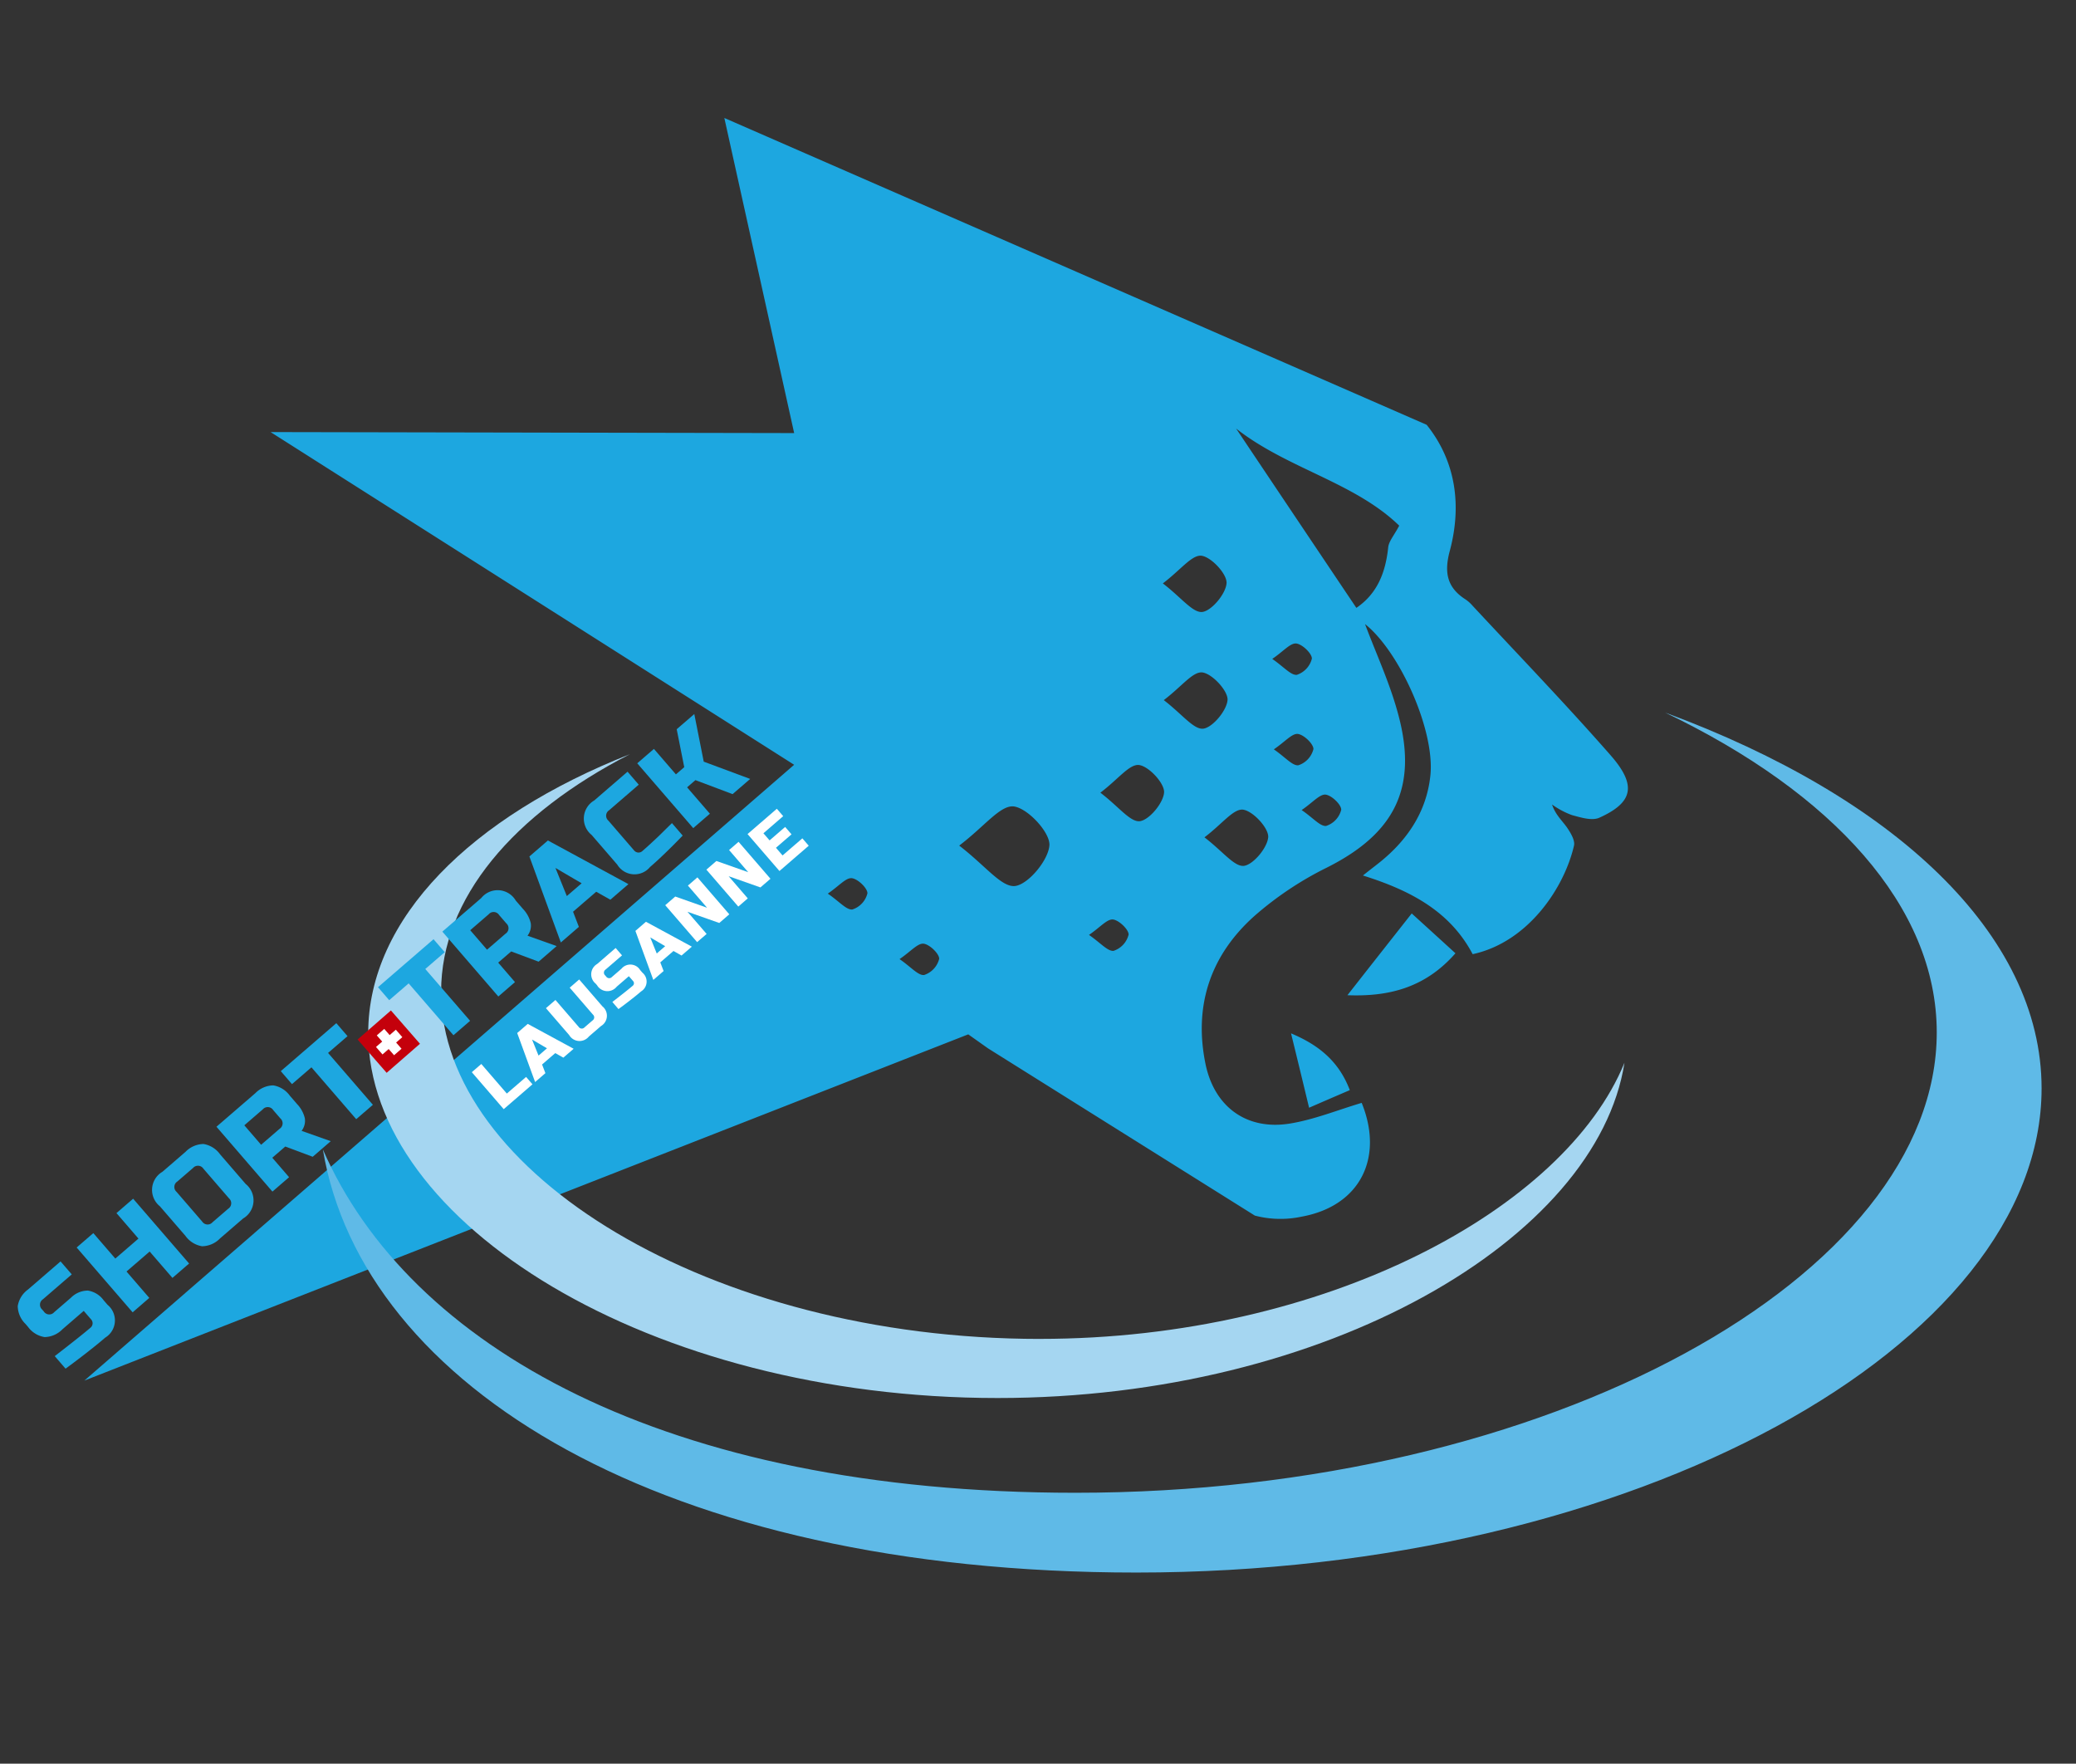 <?xml version="1.0" encoding="UTF-8"?>
<svg xmlns="http://www.w3.org/2000/svg" xmlns:xlink="http://www.w3.org/1999/xlink" width="352" height="299" viewBox="0 0 352 299">
  <rect x="0" y="0" width="352" height="299" fill="#333333" stroke="none"/>
  <defs>
    <clipPath id="clip-path">
      <rect id="Rectángulo_2" data-name="Rectángulo 2" width="343.166" height="246.6" fill="none"></rect>
    </clipPath>
    <clipPath id="clip-LST_logo_header">
      <rect width="352" height="299"></rect>
    </clipPath>
  </defs>
  <g id="LST_logo_header" data-name="LST_logo header" clip-path="url(#clip-LST_logo_header)">
    <rect width="352" height="299" fill="rgba(255,255,255,0)"></rect>
    <g id="Grupo_2" data-name="Grupo 2" transform="translate(3 20)">
      <g id="Grupo_1" data-name="Grupo 1" clip-path="url(#clip-path)">
        <path id="Trazado_1" data-name="Trazado 1" d="M218.224,155.189c1.02,4.169,2.013,8.243,3.06,12.61,2.027-.883,4.393-1.906,6.905-2.985-1.941-5.122-5.574-7.772-9.965-9.625m9.56-6.466c6.678.254,13.015-1.061,18.316-7.108-2.765-2.529-5.387-4.911-7.414-6.754-3.843,4.88-7.338,9.316-10.9,13.861m44.573-40.734c-7.566-8.621-15.541-16.9-23.36-25.3a5.994,5.994,0,0,0-1.191-1.068c-3.157-2.018-3.635-4.6-2.675-8.191,2.059-7.669,1.075-15.185-3.914-21.412L122.136,0l11.839,53.422L45.2,53.251l88.773,56.405L13.619,214.059l149.875-58.7,3.36,2.379,45.233,28.347a17.189,17.189,0,0,0,7.965.173c9.86-1.8,13.946-9.944,10.15-19.283-4.064,1.206-8.054,2.837-12.173,3.507-7.355,1.19-12.852-2.853-14.327-10.2-2-9.886.908-18.4,8.349-25.023a56.823,56.823,0,0,1,12.263-8.18c11.573-5.812,15.526-13.65,11.99-26.311-1.424-5.2-3.756-10.185-5.533-14.966,5.887,4.674,11.953,18.166,11.065,25.816-.663,5.92-3.767,10.636-8.346,14.387-.883.719-1.8,1.4-3.076,2.424,8,2.509,14.755,6.035,18.606,13.336,9.376-2.024,15.525-11.206,17.182-18.4.2-.905-.576-2.175-1.191-3.081-.838-1.184-1.971-2.171-2.53-3.893a13.905,13.905,0,0,0,3.368,1.794c1.505.409,3.409,1.011,4.664.441,5.729-2.594,6.382-5.488,1.843-10.64M215.037,91.71c1.9-1.288,3.039-2.692,4.045-2.618,1.032.1,2.687,1.688,2.677,2.563A3.877,3.877,0,0,1,219.2,94.41c-1.006.092-2.2-1.352-4.158-2.7m.267,15.329c1.9-1.286,3.039-2.685,4.036-2.614,1.03.1,2.691,1.693,2.677,2.567a3.868,3.868,0,0,1-2.561,2.75c-1.009.1-2.19-1.35-4.151-2.7m4.713,10.292c1.889-1.292,3.036-2.69,4.037-2.621,1.027.1,2.689,1.688,2.675,2.567a3.862,3.862,0,0,1-2.563,2.745c-1.007.1-2.185-1.351-4.149-2.691M183.967,138.5c1.89-1.288,3.036-2.689,4.048-2.618,1.022.1,2.679,1.693,2.67,2.561a3.869,3.869,0,0,1-2.56,2.76c-1.007.088-2.2-1.352-4.158-2.7m19.575-16.543c3.047-2.316,4.884-4.832,6.5-4.7,1.655.177,4.33,3.027,4.314,4.6-.08,1.79-2.515,4.729-4.123,4.933-1.629.172-3.539-2.423-6.69-4.834m-17.651-7.57c3.054-2.316,4.888-4.825,6.508-4.7,1.659.172,4.33,3.03,4.3,4.6-.076,1.791-2.509,4.727-4.117,4.932-1.629.172-3.532-2.423-6.69-4.836m10.592-35.476c3.048-2.316,4.889-4.825,6.51-4.7,1.653.178,4.332,3.03,4.3,4.6-.076,1.8-2.511,4.734-4.118,4.94-1.628.169-3.532-2.426-6.69-4.843m.161,19.787c3.045-2.316,4.882-4.825,6.5-4.7,1.657.182,4.33,3.034,4.315,4.61-.079,1.791-2.514,4.727-4.122,4.932-1.629.171-3.545-2.423-6.69-4.84m-34.689,24.662c4.312-3.275,6.916-6.828,9.2-6.646,2.341.253,6.133,4.289,6.1,6.513-.112,2.536-3.561,6.7-5.832,6.986-2.306.246-5.008-3.432-9.468-6.852M151.847,142.6c1.893-1.287,3.037-2.686,4.047-2.615,1.026.1,2.678,1.693,2.674,2.565A3.88,3.88,0,0,1,156,145.3c-1.007.1-2.2-1.352-4.157-2.7m-12.165-11.1c1.9-1.293,3.037-2.691,4.049-2.619,1.029.1,2.686,1.688,2.672,2.569a3.845,3.845,0,0,1-2.56,2.741c-1.009.1-2.2-1.35-4.161-2.691M234.7,72.789c-.442,4.258-1.852,7.866-5.4,10.266q-10.234-15.235-20.388-30.4c8.663,6.8,20.066,9.1,27.655,16.462-.882,1.678-1.768,2.653-1.866,3.676" transform="translate(-2.32)" fill="#1da7e0"></path>
        <path id="Trazado_2" data-name="Trazado 2" d="M289.987,121.519c28.325,13.584,46.025,32.828,46.025,54.217,0,41.116-65.382,78.039-146.048,78.039-69.69,0-113.06-24.9-127.6-58.213,6.706,40.2,57.67,71.737,137.944,71.737,84.769,0,153.479-38.722,153.479-82.084,0-26.224-25.163-49.424-63.8-63.7" transform="translate(-10.622 -20.698)" fill="#5fbae7"></path>
        <path id="Trazado_3" data-name="Trazado 3" d="M185.528,229.137c-56.073,0-101.534-28.336-101.534-58.863,0-15.868,12.32-30.164,32.009-40.266C89.135,140.6,71.634,157.843,71.634,177.3c0,32.2,47.782,61.857,106.712,61.857,55.847,0,101.64-27,106.294-56.843-10.1,24.75-50.622,46.819-99.113,46.819" transform="translate(-12.201 -22.144)" fill="#a5d6f1"></path>
        <path id="Trazado_4" data-name="Trazado 4" d="M6.283,249.708q4.5-3.48,6.027-4.794a.967.967,0,0,0,.108-1.463l-1.22-1.413-3.612,3.118a4.329,4.329,0,0,1-3.037,1.322,4.332,4.332,0,0,1-2.813-1.75l-.407-.471A4.332,4.332,0,0,1,.008,241.22a4.339,4.339,0,0,1,1.75-2.813l5.51-4.758,1.9,2.2-4.883,4.216a1.1,1.1,0,0,0-.127,1.756l.27.314a1.1,1.1,0,0,0,1.755.129l2.826-2.44a4.081,4.081,0,0,1,2.885-1.23,4.077,4.077,0,0,1,2.673,1.636l.678.786a3.419,3.419,0,0,1-.407,5.558q-.8.691-1.722,1.432l-1.5,1.185q-1.67,1.305-3.5,2.642Z" transform="translate(0 -39.797)" fill="#1da7e0"></path>
        <path id="Trazado_5" data-name="Trazado 5" d="M31.117,231.825l-2.826,2.44-3.864-4.474-3.924,3.39,3.863,4.474L21.541,240.1l-9.49-10.989,2.826-2.441,3.729,4.317,3.924-3.389L18.8,223.277l2.826-2.44Z" transform="translate(-2.053 -37.615)" fill="#1da7e0"></path>
        <path id="Trazado_6" data-name="Trazado 6" d="M43.333,216.431a3.563,3.563,0,0,1-.429,5.851L38.98,225.67a4.332,4.332,0,0,1-3.038,1.322,4.332,4.332,0,0,1-2.813-1.75l-4.339-5.024a3.565,3.565,0,0,1,.429-5.852l3.924-3.389a4.34,4.34,0,0,1,3.038-1.321,4.332,4.332,0,0,1,2.813,1.75Zm-7.165-2.584a1.1,1.1,0,0,0-1.755-.129l-2.669,2.3a1.1,1.1,0,0,0-.128,1.756l4.338,5.023a1.1,1.1,0,0,0,1.755.129l2.669-2.3a1.1,1.1,0,0,0,.129-1.755Z" transform="translate(-4.678 -35.709)" fill="#1da7e0"></path>
        <path id="Trazado_7" data-name="Trazado 7" d="M40.622,204.689,47.215,199a4.34,4.34,0,0,1,3.038-1.322,4.334,4.334,0,0,1,2.813,1.751l1.22,1.412a5.237,5.237,0,0,1,1.317,2.4,2.794,2.794,0,0,1-.547,2.145L60,207.138l-3.061,2.643-4.652-1.737-2.2,1.9,2.847,3.3-2.825,2.44Zm9.618-2.825a1.1,1.1,0,0,0-1.755-.129l-3.139,2.711,2.846,3.3,3.14-2.711a1.1,1.1,0,0,0,.129-1.755Z" transform="translate(-6.919 -33.668)" fill="#1da7e0"></path>
        <path id="Trazado_8" data-name="Trazado 8" d="M69.385,198.807l-2.826,2.44-7.592-8.791-3.3,2.847-1.9-2.2,9.419-8.134,1.9,2.2-3.3,2.847Z" transform="translate(-9.159 -31.506)" fill="#1da7e0"></path>
        <path id="Trazado_9" data-name="Trazado 9" d="M89.251,181.65l-2.825,2.44L78.834,175.3l-3.3,2.847-1.9-2.2,9.418-8.134,1.9,2.2-3.3,2.847Z" transform="translate(-12.543 -28.583)" fill="#1da7e0"></path>
        <path id="Trazado_10" data-name="Trazado 10" d="M86.789,164.82l6.594-5.694a3.563,3.563,0,0,1,5.85.429l1.22,1.412a5.24,5.24,0,0,1,1.318,2.4,2.793,2.793,0,0,1-.546,2.145l4.944,1.759-3.061,2.643-4.652-1.737-2.2,1.9,2.847,3.3-2.826,2.44ZM96.408,162a1.1,1.1,0,0,0-1.756-.129l-3.139,2.711,2.847,3.3,3.139-2.711a1.1,1.1,0,0,0,.129-1.755Z" transform="translate(-14.783 -26.877)" fill="#1da7e0"></path>
        <path id="Trazado_11" data-name="Trazado 11" d="M112.965,162.285l-3.061,2.643-5.329-14.581,3.139-2.711,13.65,7.4-3.061,2.643-2.4-1.352-3.925,3.389Zm-2.044-5.224,2.511-2.169-4.441-2.6Z" transform="translate(-17.812 -25.146)" fill="#1da7e0"></path>
        <path id="Trazado_12" data-name="Trazado 12" d="M132.463,144.414q-3.23,3.337-5.537,5.33a3.421,3.421,0,0,1-5.558-.407l-4.338-5.024a3.564,3.564,0,0,1,.428-5.851l5.653-4.88,1.9,2.2-5.024,4.338a1.1,1.1,0,0,0-.128,1.756l4.338,5.024a1.02,1.02,0,0,0,.707.389.965.965,0,0,0,.724-.256q.33-.285.715-.631t.8-.728l.828-.77q.418-.388,1.06-1.025t1.61-1.581Z" transform="translate(-19.707 -22.753)" fill="#1da7e0"></path>
        <path id="Trazado_13" data-name="Trazado 13" d="M138.933,138.7l-2.826,2.44-9.49-10.988,2.826-2.441,3.729,4.317,1.413-1.22-1.279-6.432,2.983-2.576,1.6,8.073,7.874,2.93-2.982,2.576-6.3-2.373-1.413,1.22Z" transform="translate(-21.566 -20.746)" fill="#1da7e0"></path>
        <path id="Trazado_14" data-name="Trazado 14" d="M98.744,198.324l3.266-2.82,1.082,1.253-4.878,4.211L92.806,194.7l1.61-1.391Z" transform="translate(-15.807 -32.927)" fill="#fff"></path>
        <path id="Trazado_15" data-name="Trazado 15" d="M106.863,193.468l-1.744,1.507-3.038-8.312,1.79-1.546,7.781,4.216-1.746,1.507-1.369-.771L106.3,192ZM105.7,190.49l1.432-1.236-2.532-1.484Z" transform="translate(-17.387 -31.531)" fill="#fff"></path>
        <path id="Trazado_16" data-name="Trazado 16" d="M111.984,177.428l1.61-1.391,3.941,4.563a2.031,2.031,0,0,1-.244,3.335l-2.058,1.777a2.032,2.032,0,0,1-3.335-.244l-3.941-4.564,1.61-1.391,3.941,4.564a.628.628,0,0,0,1,.072l1.342-1.159a.627.627,0,0,0,.073-1Z" transform="translate(-18.388 -29.984)" fill="#fff"></path>
        <path id="Trazado_17" data-name="Trazado 17" d="M120.795,178.755q2.567-1.983,3.436-2.732a.552.552,0,0,0,.061-.835l-.7-.8-2.058,1.777a2.032,2.032,0,0,1-3.335-.244l-.231-.269a2.03,2.03,0,0,1,.245-3.334l3.14-2.712,1.081,1.252-2.783,2.4a.627.627,0,0,0-.073,1l.155.178a.627.627,0,0,0,1,.073l1.61-1.391a1.95,1.95,0,0,1,3.168.232l.387.446a1.951,1.951,0,0,1-.231,3.169q-.455.395-.982.817l-.855.675q-.951.744-2,1.505Z" transform="translate(-19.965 -28.888)" fill="#fff"></path>
        <path id="Trazado_18" data-name="Trazado 18" d="M131.022,172.6l-1.745,1.507-3.038-8.311,1.79-1.546,7.78,4.216-1.746,1.507-1.368-.771-2.237,1.932Zm-1.165-2.978,1.431-1.236-2.531-1.484Z" transform="translate(-21.502 -27.977)" fill="#fff"></path>
        <path id="Trazado_19" data-name="Trazado 19" d="M143.2,161.438l-1.7,1.469-5.393-1.9,3.246,3.758-1.61,1.391-5.409-6.263,1.7-1.469,5.393,1.9-3.245-3.758,1.61-1.391Z" transform="translate(-22.54 -26.431)" fill="#fff"></path>
        <path id="Trazado_20" data-name="Trazado 20" d="M151.612,154.173l-1.7,1.469-5.393-1.9,3.246,3.758-1.61,1.391-5.409-6.263,1.7-1.469,5.392,1.9-3.245-3.758,1.61-1.391Z" transform="translate(-23.973 -25.193)" fill="#fff"></path>
        <path id="Trazado_21" data-name="Trazado 21" d="M159.533,147.421l-4.966,4.289-5.409-6.263,4.966-4.289,1.081,1.252-3.355,2.9,1.044,1.208,2.639-2.28,1.082,1.253-2.639,2.279,1.12,1.3,3.355-2.9Z" transform="translate(-25.406 -24.043)" fill="#fff"></path>
        <rect id="Rectángulo_1" data-name="Rectángulo 1" width="7.494" height="7.494" transform="translate(57.635 156.231) rotate(-41.077)" fill="#c4000b"></rect>
        <path id="Trazado_22" data-name="Trazado 22" d="M76.589,186.274l-1.05.915-.915-1.05-1.264,1.1.915,1.05-1.05.915,1.1,1.264,1.05-.915.915,1.05,1.264-1.1-.916-1.05,1.05-.915Z" transform="translate(-12.472 -31.705)" fill="#fff"></path>
      </g>
    </g>
  </g>
</svg>
